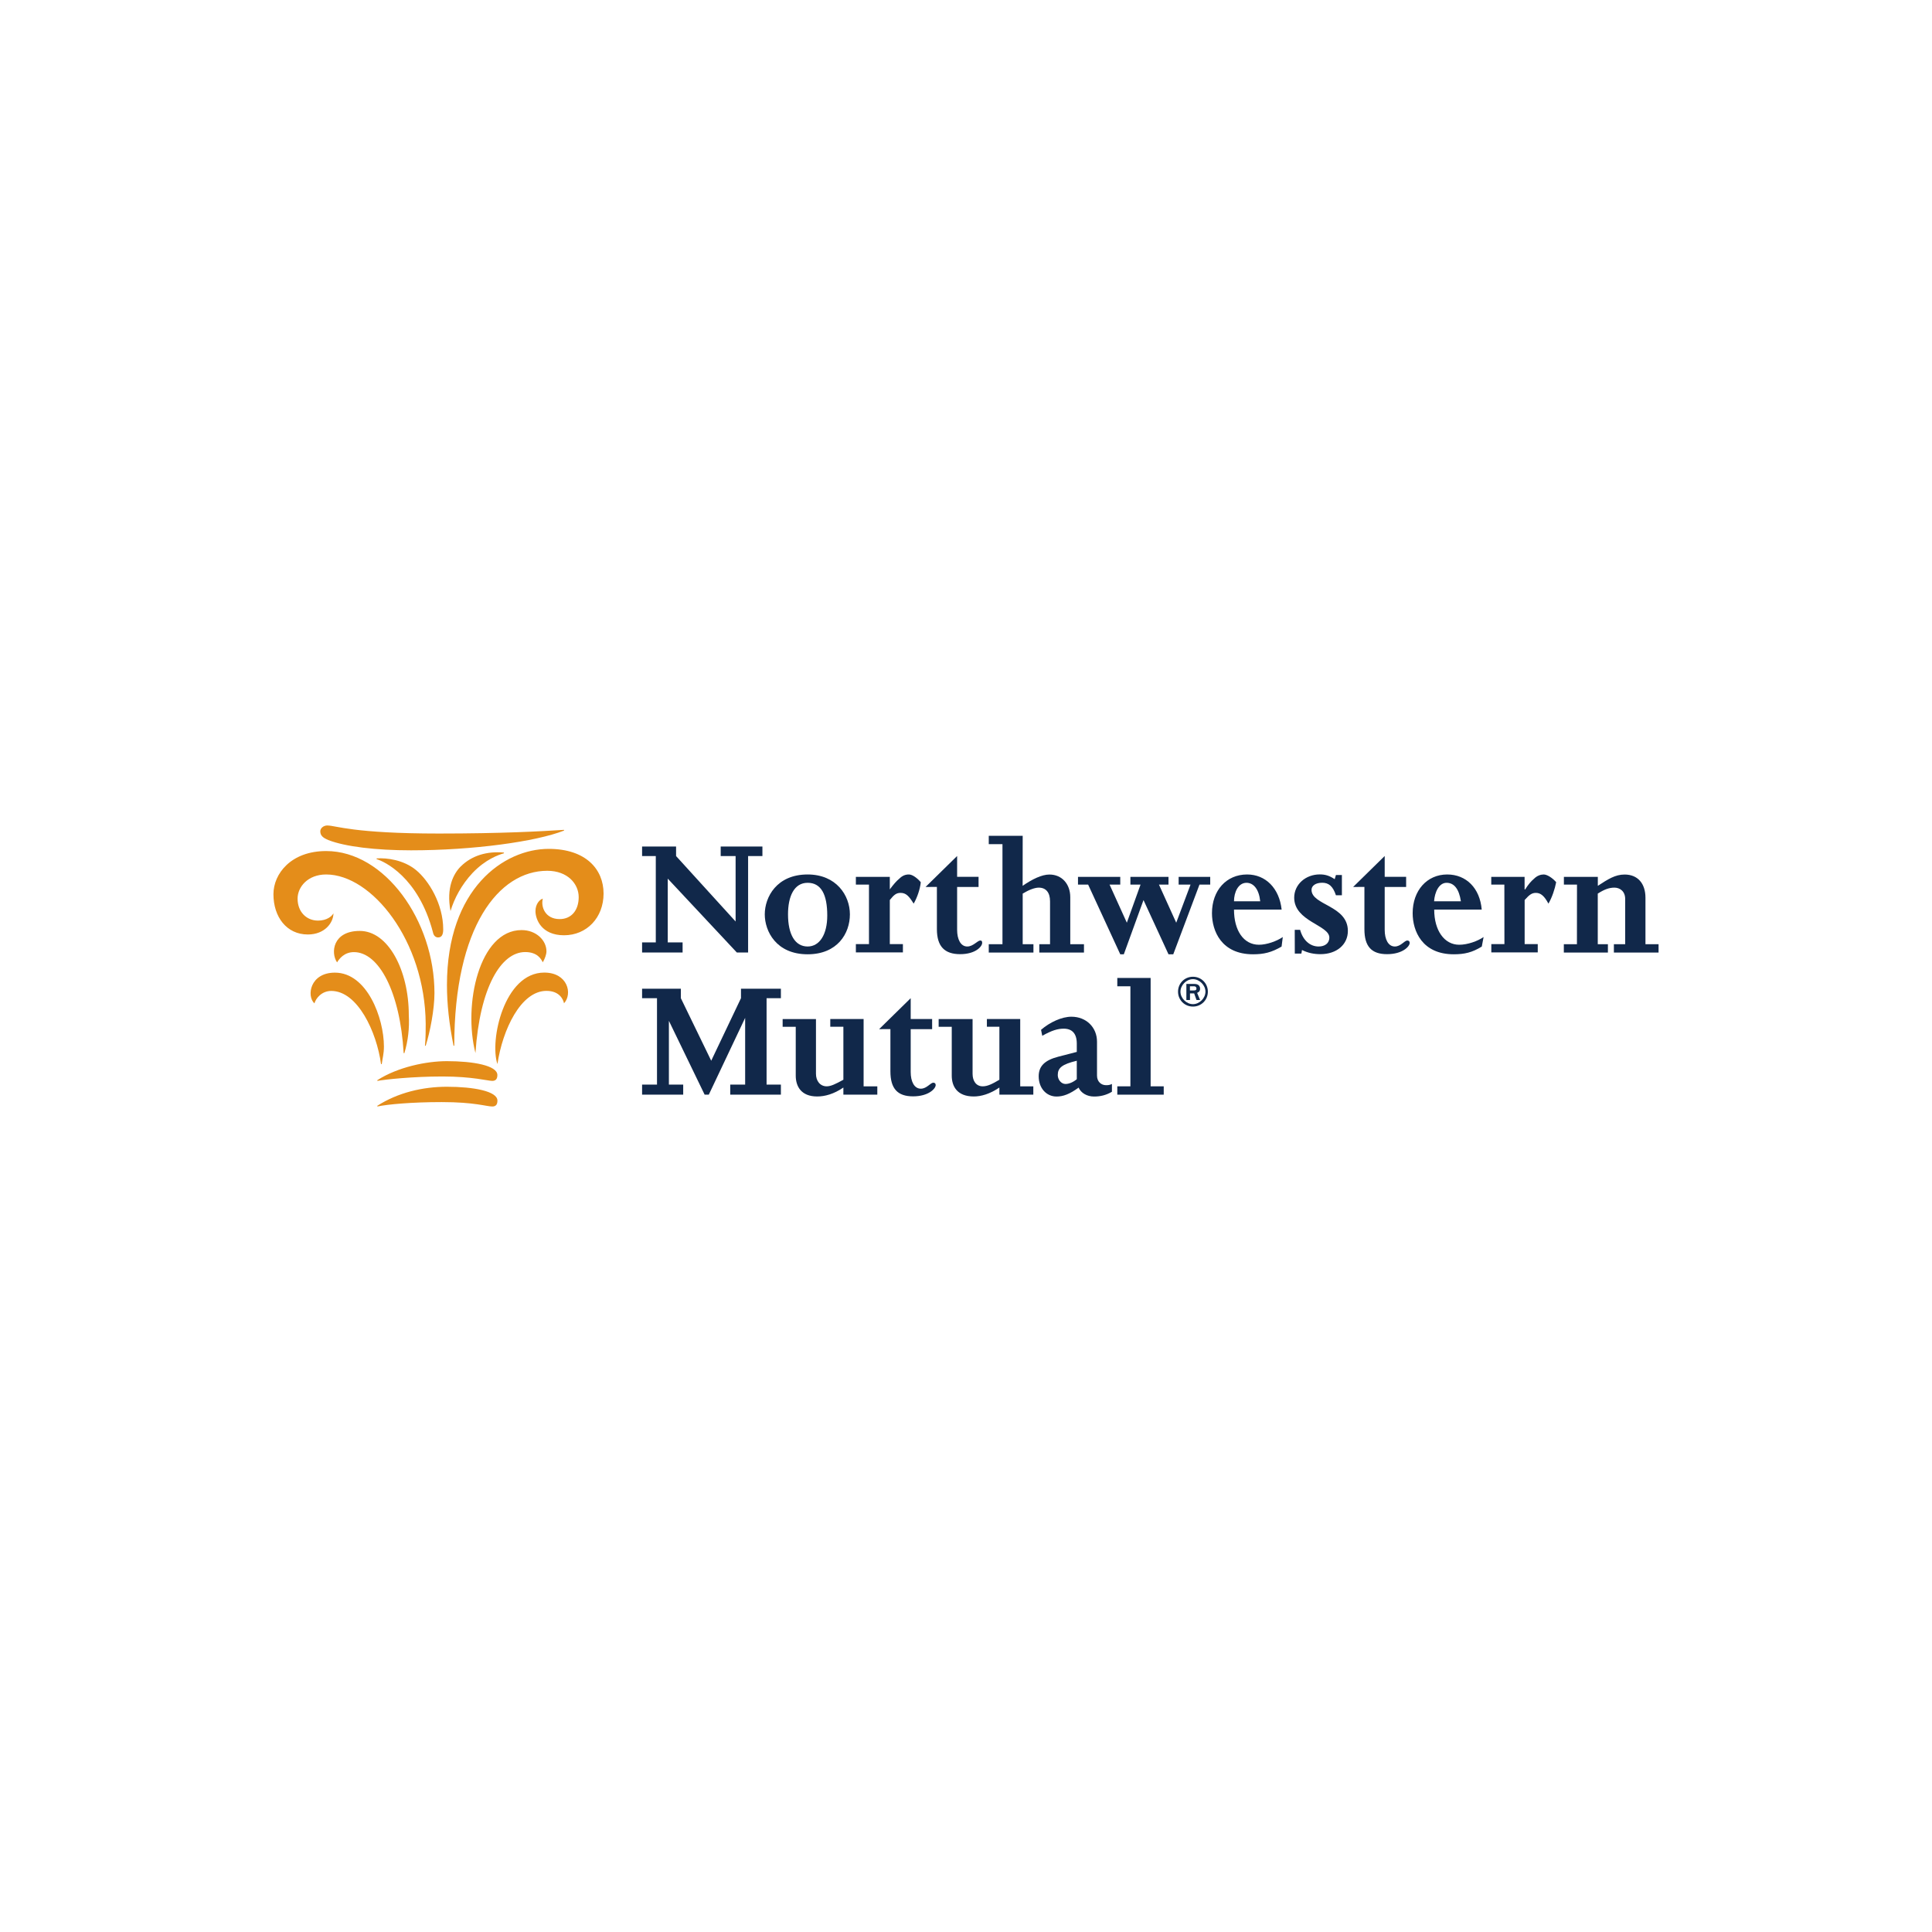 <svg viewBox="0 0 320 320" version="1.1" xmlns="http://www.w3.org/2000/svg" id="Layer_1">
  
  <defs>
    <style>
      .st0 {
        fill: #e48d1a;
      }

      .st1 {
        fill: #11284a;
      }
    </style>
  </defs>
  <g>
    <polyline points="108.62 141.79 106.35 141.79 106.35 140.21 111.98 140.21 111.98 141.79 121.84 152.63 121.84 141.79 119.37 141.79 119.37 140.21 126.28 140.21 126.28 141.79 123.91 141.79 123.91 157.76 122.04 157.76 110.6 145.53 110.6 156.09 113.06 156.09 113.06 157.76 106.35 157.76 106.35 156.09 108.62 156.09" class="st1"></polyline>
    <path d="M130.52,151.45c0-2.96.99-5.23,3.25-5.23s3.25,1.97,3.25,5.42c0,3.16-1.28,5.13-3.25,5.13-2.07,0-3.25-1.97-3.25-5.33M126.67,151.45c0,2.76,1.87,6.61,7.1,6.61,4.93,0,7-3.45,7-6.61s-2.27-6.61-7-6.61c-5.13,0-7.1,3.75-7.1,6.61Z" class="st1"></path>
    <path d="M143.93,146.52h-2.17v-1.28h5.62v2.07c.59-.79,1.08-1.38,1.58-1.78.49-.49.99-.69,1.58-.69s1.38.59,1.97,1.28c-.1,1.08-.59,2.56-1.18,3.55-.79-1.28-1.28-1.78-2.17-1.78-.69,0-1.08.3-1.78,1.18v7.3h2.17v1.38h-7.79v-1.38h2.17" class="st1"></path>
    <path d="M153.3,146.91l5.23-5.13v3.45h3.55v1.68h-3.55v7.1c0,1.58.59,2.76,1.68,2.76.99,0,1.68-.99,2.17-.99.2,0,.3.1.3.39,0,.59-1.08,1.87-3.65,1.87s-3.85-1.28-3.85-4.14v-7" class="st1"></path>
    <path d="M169.38,146.72c1.58-1.09,3.16-1.87,4.44-1.87,2.07,0,3.45,1.58,3.45,3.75v7.79h2.27v1.38h-7.4v-1.38h1.78v-7.1c0-1.48-.69-2.27-1.87-2.27-.69,0-1.68.39-2.66.99v8.38h1.78v1.38h-7.4v-1.38h2.27v-16.57h-2.27v-1.38h5.62" class="st1"></path>
    <polyline points="178.55 146.52 178.55 145.24 185.55 145.24 185.55 146.52 183.78 146.52 186.64 152.83 188.91 146.52 187.23 146.52 187.23 145.24 193.54 145.24 193.54 146.52 191.96 146.52 194.82 152.83 197.19 146.52 195.22 146.52 195.22 145.24 200.45 145.24 200.45 146.52 198.67 146.52 194.33 158.06 193.54 158.06 189.4 149.08 186.14 158.06 185.55 158.06 180.23 146.52" class="st1"></polyline>
    <path d="M204.39,149.28c0-1.48.69-3.06,2.07-3.06,1.18,0,2.07,1.08,2.27,3.06M212.28,150.66c-.39-3.55-2.66-5.82-5.72-5.82-3.45,0-5.82,2.66-5.82,6.41,0,2.96,1.58,6.81,6.8,6.81,1.78,0,3.06-.3,4.73-1.28l.2-1.58c-.99.69-2.66,1.28-3.94,1.28-2.56,0-4.14-2.37-4.14-5.82h7.89Z" class="st1"></path>
    <path d="M214.45,154.01h.89c.49,1.78,1.68,2.76,3.06,2.76.99,0,1.78-.49,1.78-1.48,0-2.07-5.82-2.66-5.82-6.61,0-2.17,1.87-3.85,4.24-3.85.89,0,1.58.2,2.47.79l.2-.69h.99v3.35h-.99c-.49-1.48-1.18-2.07-2.27-2.07s-1.77.49-1.77,1.18c0,2.56,6.02,2.56,6.02,6.8,0,2.27-1.87,3.85-4.54,3.85-1.08,0-2.07-.2-3.06-.69l-.1.59h-1.09" class="st1"></path>
    <path d="M224.12,146.91l5.23-5.13v3.45h3.55v1.68h-3.55v7.1c0,1.58.59,2.76,1.68,2.76.99,0,1.58-.99,2.07-.99.2,0,.39.1.39.39,0,.59-1.18,1.87-3.75,1.87s-3.75-1.28-3.75-4.14v-7" class="st1"></path>
    <path d="M237.53,149.28c.1-1.48.79-3.06,2.07-3.06s2.07,1.08,2.37,3.06M245.42,150.66c-.3-3.55-2.56-5.82-5.72-5.82-3.35,0-5.72,2.66-5.72,6.41,0,2.96,1.58,6.81,6.81,6.81,1.77,0,3.06-.3,4.64-1.28l.3-1.58c-.99.69-2.66,1.28-4.04,1.28-2.47,0-4.14-2.37-4.14-5.82h7.89Z" class="st1"></path>
    <path d="M249.17,146.52h-2.17v-1.28h5.52v2.07h.1c.49-.79.99-1.38,1.48-1.78.49-.49,1.09-.69,1.58-.69.59,0,1.48.59,2.07,1.28-.2,1.08-.69,2.56-1.28,3.55-.69-1.28-1.28-1.78-2.07-1.78-.69,0-1.08.3-1.87,1.18v7.3h2.17v1.38h-7.69v-1.38h2.17" class="st1"></path>
    <path d="M261.2,146.52h-2.17v-1.28h5.62v1.48c1.68-1.09,2.86-1.87,4.44-1.87,2.17,0,3.45,1.48,3.45,3.85v7.69h2.17v1.38h-7.4v-1.38h1.87v-7.5c0-1.28-.89-1.87-1.78-1.87s-1.68.3-2.76.99v8.38h1.68v1.38h-7.3v-1.38h2.17" class="st1"></path>
  </g>
  <path d="M76.32,143.51c1.82-1.82,4.36-2.55,7.15-2.3v.12c-.85.24-3.03.97-5.21,3.27-1.82,1.94-3.03,4.24-3.64,6.3-.73-3.88.49-6.18,1.7-7.4M62.38,142.18v.12c1.21.36,6.91,2.91,9.33,12.12.12.61.48.85.85.85.61,0,.85-.48.85-1.33,0-4.24-2.42-8.12-4.49-9.82-2.06-1.7-4.85-2.06-6.55-1.94ZM54.26,136.72c-.73,0-1.21.49-1.21.97,0,.73.48,1.09,1.33,1.45,2.79,1.09,7.88,1.7,13.7,1.7,10.31,0,20.73-1.45,25.34-3.27v-.12c-3.76.24-10.3.61-20.73.61-14.18,0-17.09-1.33-18.43-1.33ZM55.23,151.27c-.24.48-1.09,1.21-2.55,1.21-1.94,0-3.39-1.46-3.39-3.64,0-1.94,1.7-4,4.73-4,7.52,0,16.37,10.91,16.49,24.73,0,.85,0,2.43-.12,3.64h.12c.73-2.3,1.45-6.06,1.45-8.73,0-12-8.24-23.52-17.94-23.52-5.82,0-8.73,3.76-8.73,7.15,0,3.76,2.18,6.67,5.7,6.67,2.79,0,4.24-1.94,4.24-3.52ZM89.9,148.85c-.48.12-1.21.85-1.21,2.06,0,1.33.97,4,4.73,4s6.55-2.91,6.55-6.91-2.91-7.4-9.09-7.4c-7.4,0-16.85,6.55-16.85,22.55,0,3.15.36,6.43,1.09,10.06h.12c0-19.76,7.4-28.98,15.4-28.98,3.39,0,5.21,2.18,5.21,4.36s-1.21,3.64-3.15,3.64c-2.42,0-3.15-2.06-2.79-3.39ZM74.02,175.76c-3.39,0-8.12.97-11.52,3.15v.12c1.33-.24,5.82-.73,10.79-.73s7.52.73,8.24.73c.61,0,.85-.36.85-.97,0-1.58-4-2.3-8.37-2.3ZM74.02,180c-4,0-8.12.97-11.52,3.15v.12c1.7-.36,5.7-.73,10.67-.73,5.46,0,7.4.73,8.37.73.61,0,.85-.36.85-.97,0-1.58-4-2.3-8.37-2.3ZM90.15,161.09c-6.67,0-9.09,11.28-7.76,15.15.85-5.7,3.88-12.12,8.12-12.12,2.18,0,2.79,1.45,2.91,2.06,1.45-1.58.61-5.09-3.27-5.09ZM89.9,159.39c.36-.61.61-1.33.61-1.82,0-1.82-1.7-3.52-4.12-3.52-7.03,0-9.7,12.37-7.64,20.37.73-10.91,4.24-16.73,8.24-16.73,2.06,0,2.67,1.21,2.91,1.7ZM63.23,176.25c.12-.97.36-1.7.36-2.91,0-4.73-2.79-12.24-8.12-12.24-4.12,0-4.73,3.88-3.39,5.09.24-.85,1.21-2.06,2.79-2.06,4.36,0,7.52,6.79,8.24,12.12h.12ZM58.62,157.7c4.12,0,7.64,6.55,8.24,16.73h.12c.61-2.06.85-4.12.73-6.3,0-7.39-3.39-13.94-8.12-13.94-4.49,0-4.85,3.64-3.76,5.21.36-.61,1.21-1.7,2.79-1.7Z" class="st0"></path>
  <g>
    <polyline points="108.82 165.33 106.35 165.33 106.35 163.76 112.77 163.76 112.77 165.33 117.8 175.69 122.73 165.33 122.73 163.76 129.34 163.76 129.34 165.33 126.97 165.33 126.97 179.64 129.34 179.64 129.34 181.31 120.95 181.31 120.95 179.64 123.42 179.64 123.42 168.59 117.4 181.31 116.71 181.31 110.79 169.08 110.79 179.64 113.16 179.64 113.16 181.31 106.35 181.31 106.35 179.64 108.82 179.64" class="st1"></polyline>
    <path d="M145.31,179.93v1.38h-5.62v-1.18c-1.58,1.08-3.06,1.48-4.34,1.48-2.66,0-3.55-1.68-3.55-3.45v-8.09h-2.17v-1.28h5.52v9.07c0,1.18.69,2.07,1.78,2.07.69,0,1.48-.39,2.76-1.09v-8.78h-2.17v-1.28h5.52v11.15" class="st1"></path>
    <path d="M145.61,170.46l5.23-5.13v3.45h3.55v1.68h-3.55v7.1c0,1.58.59,2.76,1.68,2.76.99,0,1.58-.99,2.07-.99.2,0,.39.1.39.39,0,.59-1.18,1.87-3.75,1.87s-3.75-1.28-3.75-4.14v-7" class="st1"></path>
    <path d="M171.15,179.93v1.38h-5.62v-1.18c-1.58,1.08-3.06,1.48-4.24,1.48-2.76,0-3.65-1.68-3.65-3.45v-8.09h-2.17v-1.28h5.62v9.07c0,1.18.59,2.07,1.68,2.07.79,0,1.58-.39,2.76-1.09v-8.78h-2.07v-1.28h5.52v11.15" class="st1"></path>
    <path d="M178.35,175.69v3.06c-.59.49-1.28.79-1.87.79-.69,0-1.28-.69-1.28-1.48,0-1.18.69-1.78,3.16-2.37M184.17,179.54c-.39.2-.69.2-.99.2-.79,0-1.48-.59-1.48-1.58v-5.62c0-2.37-1.77-4.14-4.24-4.14-1.58,0-3.55.89-5.03,2.17l.2.99c1.58-.89,2.56-1.18,3.55-1.18,1.38,0,2.17.79,2.17,2.47v1.38l-3.06.79c-2.27.59-3.25,1.58-3.25,3.25,0,1.97,1.28,3.35,2.96,3.35,1.08,0,2.17-.39,3.65-1.48.39.89,1.38,1.48,2.56,1.48.99,0,1.97-.2,2.96-.79v-1.28Z" class="st1"></path>
    <polyline points="187.23 163.36 185.06 163.36 185.06 161.98 190.58 161.98 190.58 179.93 192.75 179.93 192.75 181.31 185.06 181.31 185.06 179.93 187.23 179.93" class="st1"></polyline>
    <path d="M197.59,161.78c1.38,0,2.47,1.09,2.47,2.47s-1.08,2.47-2.47,2.47-2.47-1.09-2.47-2.47,1.08-2.47,2.47-2.47M197.59,166.32c1.08,0,2.07-.99,2.07-2.07s-.99-2.07-2.07-2.07-2.07.99-2.07,2.07.99,2.07,2.07,2.07ZM197.09,165.63h-.59v-2.66h1.28c.2,0,.99,0,.99.79,0,.49-.3.59-.49.69l.49,1.18h-.59l-.39-1.09h-.69v1.09ZM197.09,164.05h.59c.2,0,.49,0,.49-.3,0-.2-.1-.39-.39-.39h-.69v.69Z" class="st1"></path>
  </g>
</svg>